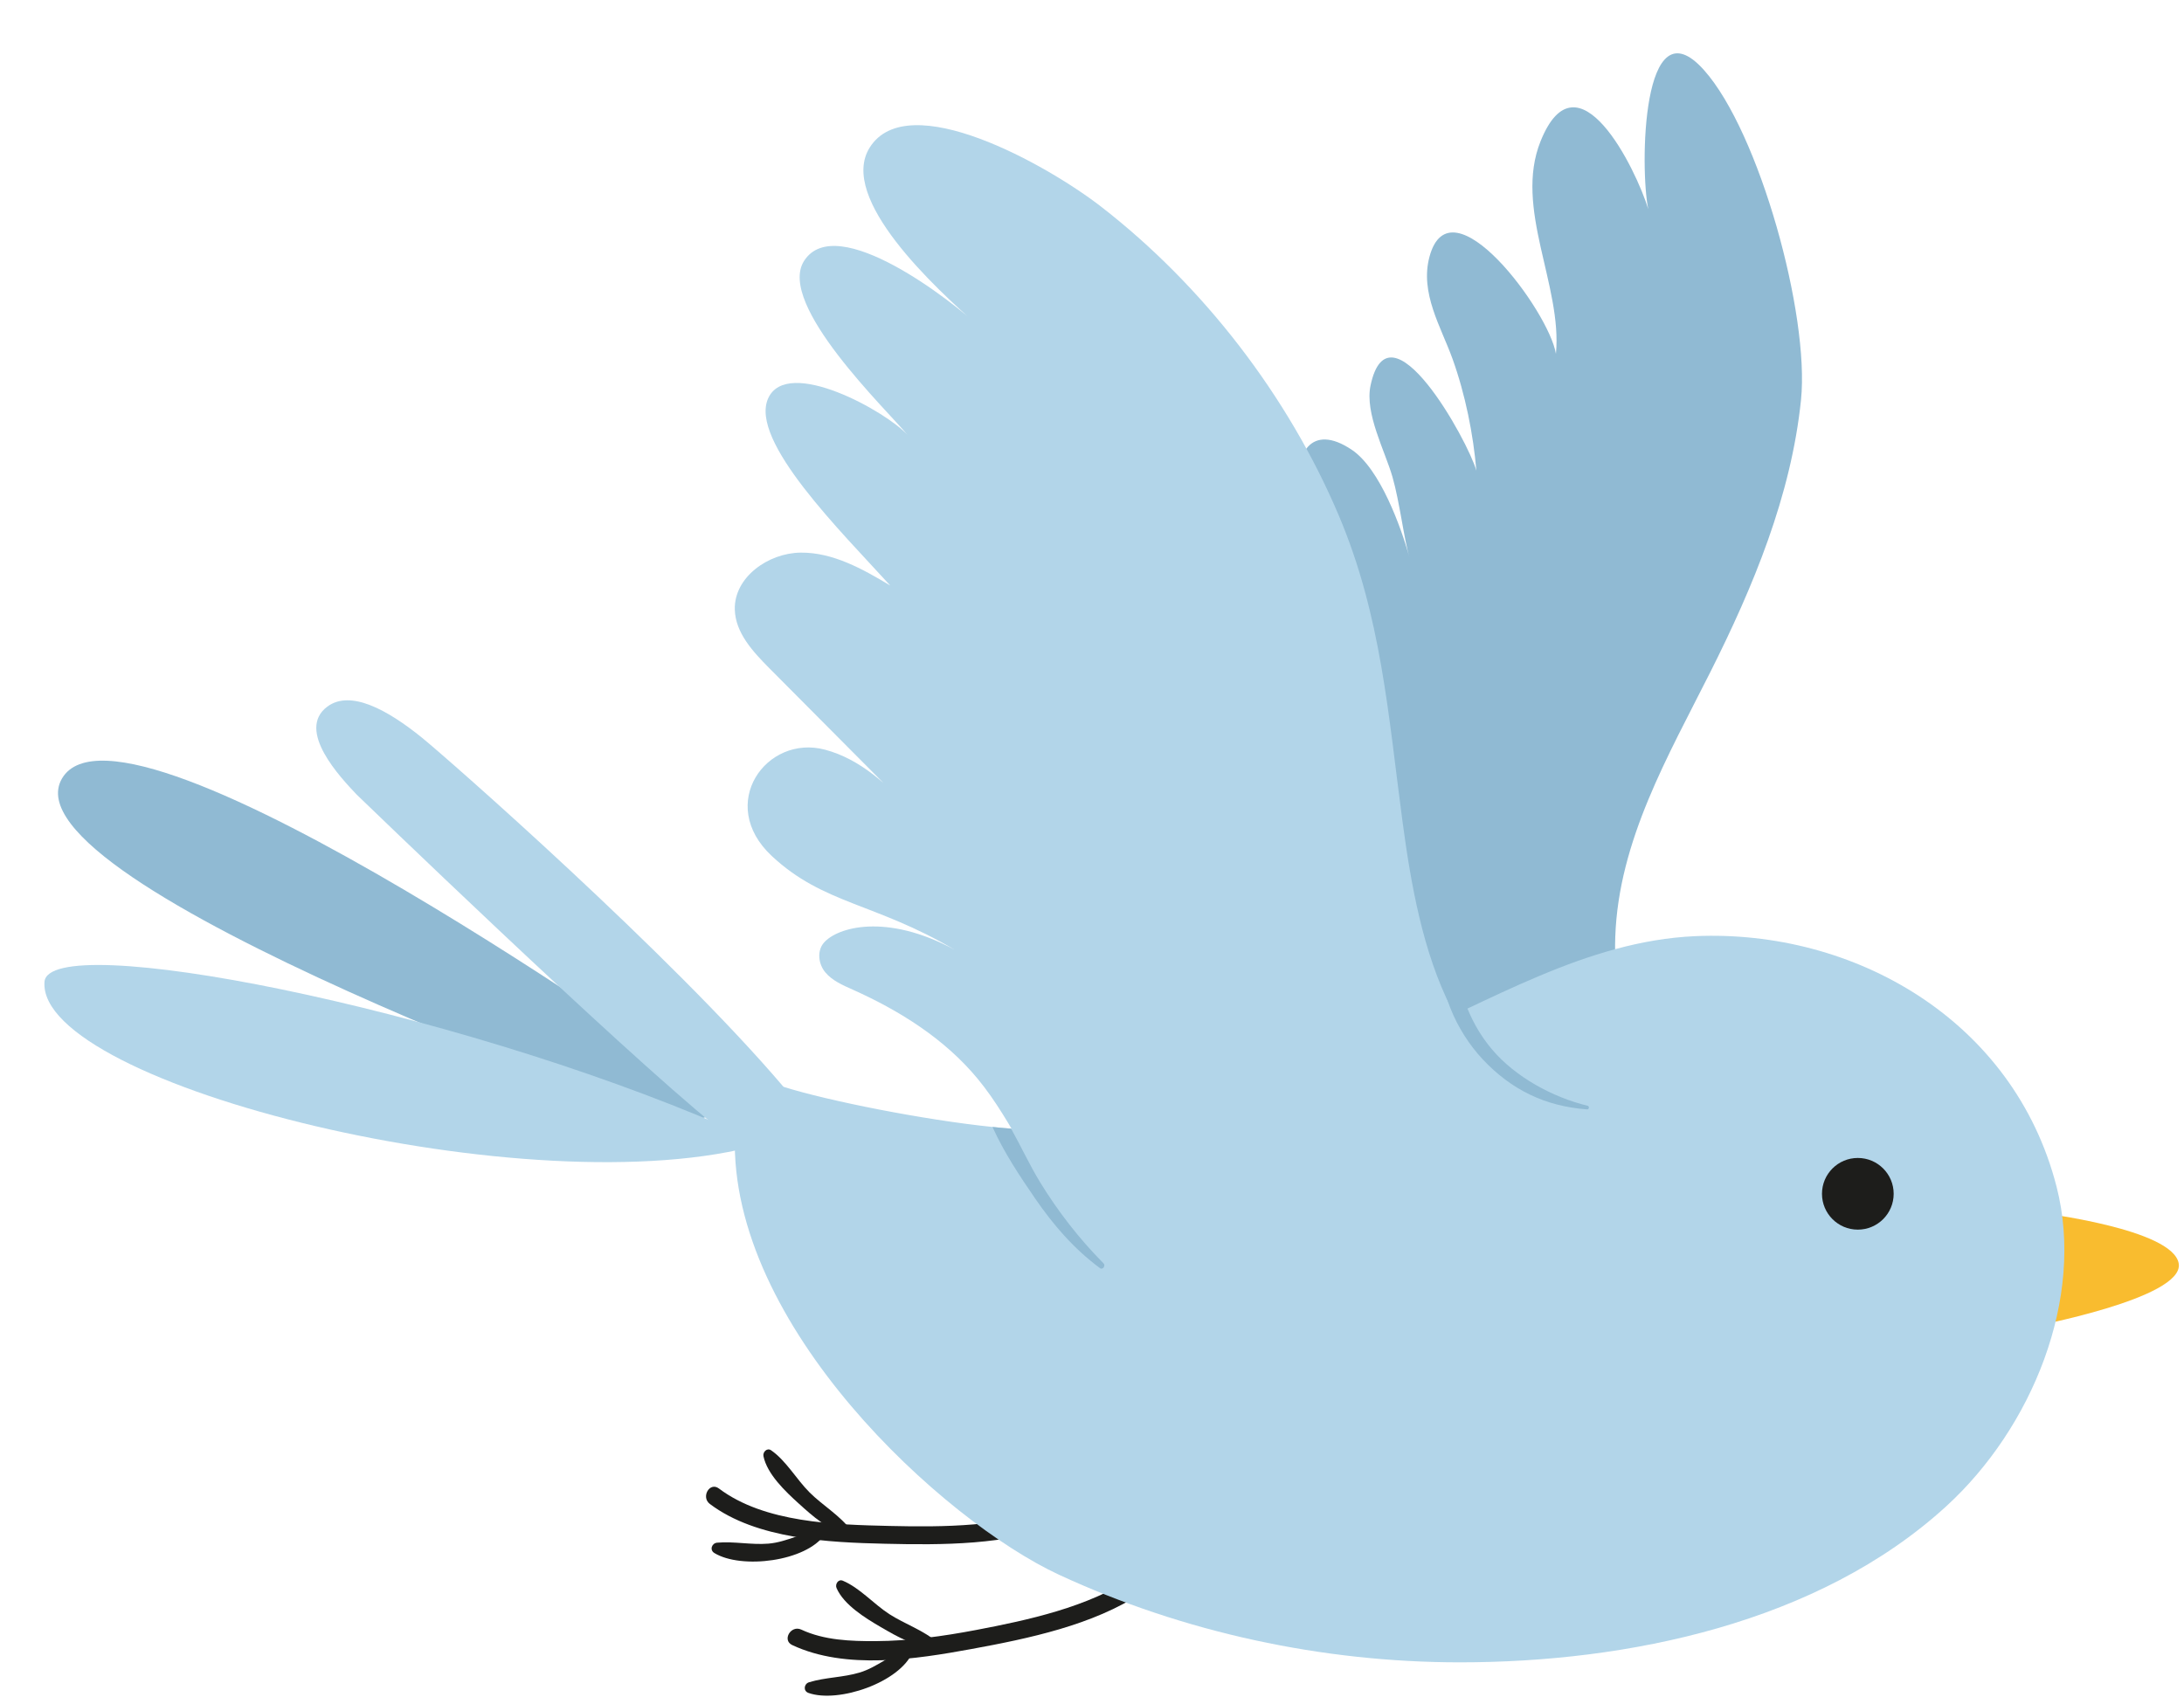 <?xml version="1.0" encoding="UTF-8"?><svg xmlns="http://www.w3.org/2000/svg" xmlns:xlink="http://www.w3.org/1999/xlink" height="399.2" preserveAspectRatio="xMidYMid meet" version="1.0" viewBox="-10.4 45.1 511.6 399.2" width="511.6" zoomAndPan="magnify"><g><g id="change1_1"><path d="M 148.965 308.621 C 148.965 308.621 -10.391 252.293 4.121 227.508 C 18.816 202.406 153.434 298.504 153.434 298.504 L 154.777 306.895 L 148.965 308.621" fill="#90bad3"/></g><g id="change2_1"><path d="M 238.105 402.168 C 225.551 407.168 210.176 407.117 196.898 406.805 C 183.766 406.5 166.832 405.738 155.883 397.48 C 153.746 395.871 155.836 392.223 158 393.855 C 168.684 401.914 185.176 402.336 197.953 402.633 C 210.566 402.926 225.078 402.863 236.988 398.121 C 239.508 397.117 240.59 401.18 238.105 402.168" fill="#1d1d1b"/></g><g id="change2_2"><path d="M 170.23 384.906 C 173.77 387.355 176.191 391.746 179.266 394.805 C 182.305 397.828 186.469 400.246 188.973 403.707 C 189.32 404.184 188.75 404.633 188.305 404.574 C 183.945 403.973 179.859 400.234 176.695 397.375 C 173.613 394.586 169.301 390.508 168.438 386.285 C 168.242 385.328 169.277 384.246 170.23 384.906" fill="#1d1d1b"/></g><g id="change2_3"><path d="M 157.586 406.555 C 161.578 406.199 165.582 407.113 169.625 406.777 C 174.031 406.41 178.016 403.906 182.297 403.641 C 182.758 403.609 183.102 404.199 182.84 404.586 C 178.465 410.996 163.242 412.836 156.93 408.973 C 155.766 408.262 156.336 406.664 157.586 406.555" fill="#1d1d1b"/></g><g id="change2_4"><path d="M 257.102 418.293 C 245.68 425.879 230.465 429.027 217.215 431.461 C 204.117 433.863 187.742 436.426 175.184 430.547 C 172.734 429.402 174.867 425.785 177.305 426.922 C 182.66 429.43 188.918 429.652 194.727 429.621 C 202.621 429.582 210.504 428.48 218.242 427.012 C 230.457 424.691 244.461 421.656 254.98 414.668 C 257.242 413.164 259.344 416.805 257.102 418.293" fill="#1d1d1b"/></g><g id="change2_5"><path d="M 187.027 415.465 C 190.992 417.133 194.27 420.926 197.91 423.285 C 201.512 425.613 206.082 427.121 209.246 429.988 C 209.684 430.387 209.219 430.945 208.773 430.977 C 204.383 431.289 199.613 428.477 195.926 426.328 C 192.336 424.238 187.273 421.137 185.559 417.184 C 185.172 416.285 185.961 415.016 187.027 415.465" fill="#1d1d1b"/></g><g id="change2_6"><path d="M 179.121 439.258 C 182.957 438.082 187.062 438.152 190.949 436.988 C 195.188 435.723 198.566 432.449 202.699 431.305 C 203.145 431.18 203.605 431.688 203.426 432.117 C 200.469 439.293 185.953 444.234 178.98 441.758 C 177.695 441.305 177.922 439.621 179.121 439.258" fill="#1d1d1b"/></g><g id="change1_2"><path d="M 293.824 160.836 C 296.293 181.098 306.578 203.641 293.035 236.527 C 301.734 237.941 286.77 278.113 287.969 299.227 C 289.156 320.207 295.586 341.219 300.801 360.941 C 303.391 370.73 304.449 375.48 315.617 376.465 C 328.059 377.562 339.18 373.367 349.992 367.562 C 367.512 358.16 381.375 338.086 384.559 318.453 C 386.371 307.25 377.891 303.672 373.312 293.766 C 369.129 284.715 367.637 274.488 367.977 264.582 C 368.754 242.082 380.391 222.176 390.227 202.602 C 400.266 182.625 409.184 161.234 411.484 138.797 C 413.527 118.836 401.715 76.086 388.797 61.562 C 374.109 45.059 373.738 84.77 375.707 94.102 C 372.836 84.699 359.133 56.668 350.48 78.184 C 344.164 93.879 355.613 111.984 354.074 128.008 C 352.512 118.16 329.41 86.855 324.457 105.246 C 322.168 113.742 327.152 121.684 329.832 129.125 C 332.859 137.527 334.715 146.867 335.441 155.379 C 333.48 148.395 314.977 114.879 310.645 135.445 C 309.27 141.973 314.016 150.703 315.785 156.844 C 317.48 162.73 318.504 171.605 319.781 175.727 C 317.805 168.68 312.902 154.941 306.254 150.484 C 296.707 144.09 292.68 151.402 293.824 160.836" fill="#90bad3"/></g><g id="change3_1"><path d="M 467.32 329.254 C 467.32 329.254 498.711 333.012 499.969 341.184 C 501.227 349.355 465.031 356.043 465.031 356.043 L 467.32 329.254" fill="#f9bc2f"/></g><g id="change4_1"><path d="M 237.656 414.059 C 266.812 427.594 299.422 434.59 331.551 434.59 C 370.902 434.598 415.559 425.367 445.457 398.07 C 465.559 379.727 478.062 349.312 471.352 323.156 C 461.32 284.02 423.812 262.801 386.68 264.445 C 361.078 265.582 338.543 279.828 315.555 289.562 C 289.816 300.453 262.387 309.043 234.246 309.805 C 232.059 309.863 229.41 309.773 226.449 309.547 C 225.062 309.445 223.609 309.312 222.098 309.152 C 205.953 307.488 183.609 303.039 173.129 299.746 C 168.41 304.148 162.633 302.637 161.754 311.066 C 160.301 355.645 210.578 401.488 237.656 414.059" fill="#b2d5e9"/></g><g id="change2_7"><path d="M 416.398 324.809 C 416.398 329.449 420.156 333.207 424.793 333.207 C 429.43 333.207 433.191 329.449 433.191 324.809 C 433.191 320.172 429.43 316.414 424.793 316.414 C 420.156 316.414 416.398 320.172 416.398 324.809" fill="#1d1d1b"/></g><g id="change4_2"><path d="M 363.34 308.422 C 329.395 300.473 322.117 267.488 318.113 237.406 C 314.812 212.645 313.152 189.367 303.223 165.906 C 291.359 137.867 271.457 112.055 247.465 93.469 C 234.906 83.742 202.281 65.398 193.324 79.676 C 185.875 91.551 208.574 112.508 218.93 121.605 C 213.211 116.074 185.488 94.297 177.934 106.262 C 171.508 116.434 197.52 141.309 202.246 147.07 C 197.398 141.613 173.988 128.508 169.535 138.449 C 165.082 148.395 186.754 169.77 198.141 182.293 C 191.66 178.402 184.695 174.504 177.137 174.582 C 169.574 174.66 161.543 180.344 161.727 187.898 C 161.859 193.352 165.957 197.781 169.801 201.648 C 180.988 212.898 192.172 224.148 203.355 235.398 C 197.633 229.027 191.121 222.949 182.844 220.75 C 169.117 217.098 157.359 233.473 170.375 245.648 C 182.488 256.977 194.574 256.621 213.188 267.609 C 197.242 258.977 185.699 262.336 182.57 266.012 C 180.926 267.945 181.316 271.008 182.949 272.949 C 184.582 274.891 187.02 275.93 189.336 276.969 C 200.395 281.922 210.945 288.555 218.652 297.902 C 227.152 308.211 231.84 321.355 240.965 331.113 C 257.098 348.367 282.961 351.305 306.512 353.176" fill="#b2d5e9"/></g><g id="change4_3"><path d="M 168.027 313.168 C 114.762 328.426 -1.703 299.297 0.02 275.164 C 0.906 262.734 94.445 281.016 159.387 309.102 C 163.898 311.051 163.781 311.109 168.027 313.168" fill="#b2d5e9"/></g><g id="change4_4"><path d="M 88.43 217.93 C 80.348 211.391 71.676 206.648 66.277 210.66 C 58.848 216.203 69.418 227.336 73.133 231.258 C 73.137 231.262 134.164 290.27 157.336 309.047 C 159.906 311.129 162.012 312.715 163.516 313.676 C 166.914 315.836 183.434 324.34 187.512 322.508 C 192.355 320.328 185.137 312.992 173.129 299.742 C 146.816 268.781 94.176 222.574 88.43 217.93" fill="#b2d5e9"/></g><g id="change1_3"><path d="M 327.516 267.258 C 327.66 266.43 328.914 266.504 329.109 267.258 C 331.367 276.023 333.074 283.879 339.125 291.008 C 344.602 297.465 353.316 302.203 361.488 304.18 C 361.961 304.293 361.867 305.066 361.375 305.031 C 351.594 304.312 343.617 300.465 336.879 293.254 C 330.777 286.727 325.934 276.344 327.516 267.258" fill="#90bad3"/></g><g id="change1_4"><path d="M 222.098 309.152 C 224.734 315.062 228.582 320.82 232.074 325.902 C 236.371 332.156 241.148 337.684 247.262 342.227 C 247.926 342.723 248.648 341.652 248.102 341.102 C 242.418 335.383 237.391 328.898 233.191 322.016 C 230.781 318.051 228.758 313.676 226.449 309.547 C 225.062 309.445 223.609 309.312 222.098 309.152" fill="#90bad3"/></g></g></svg>